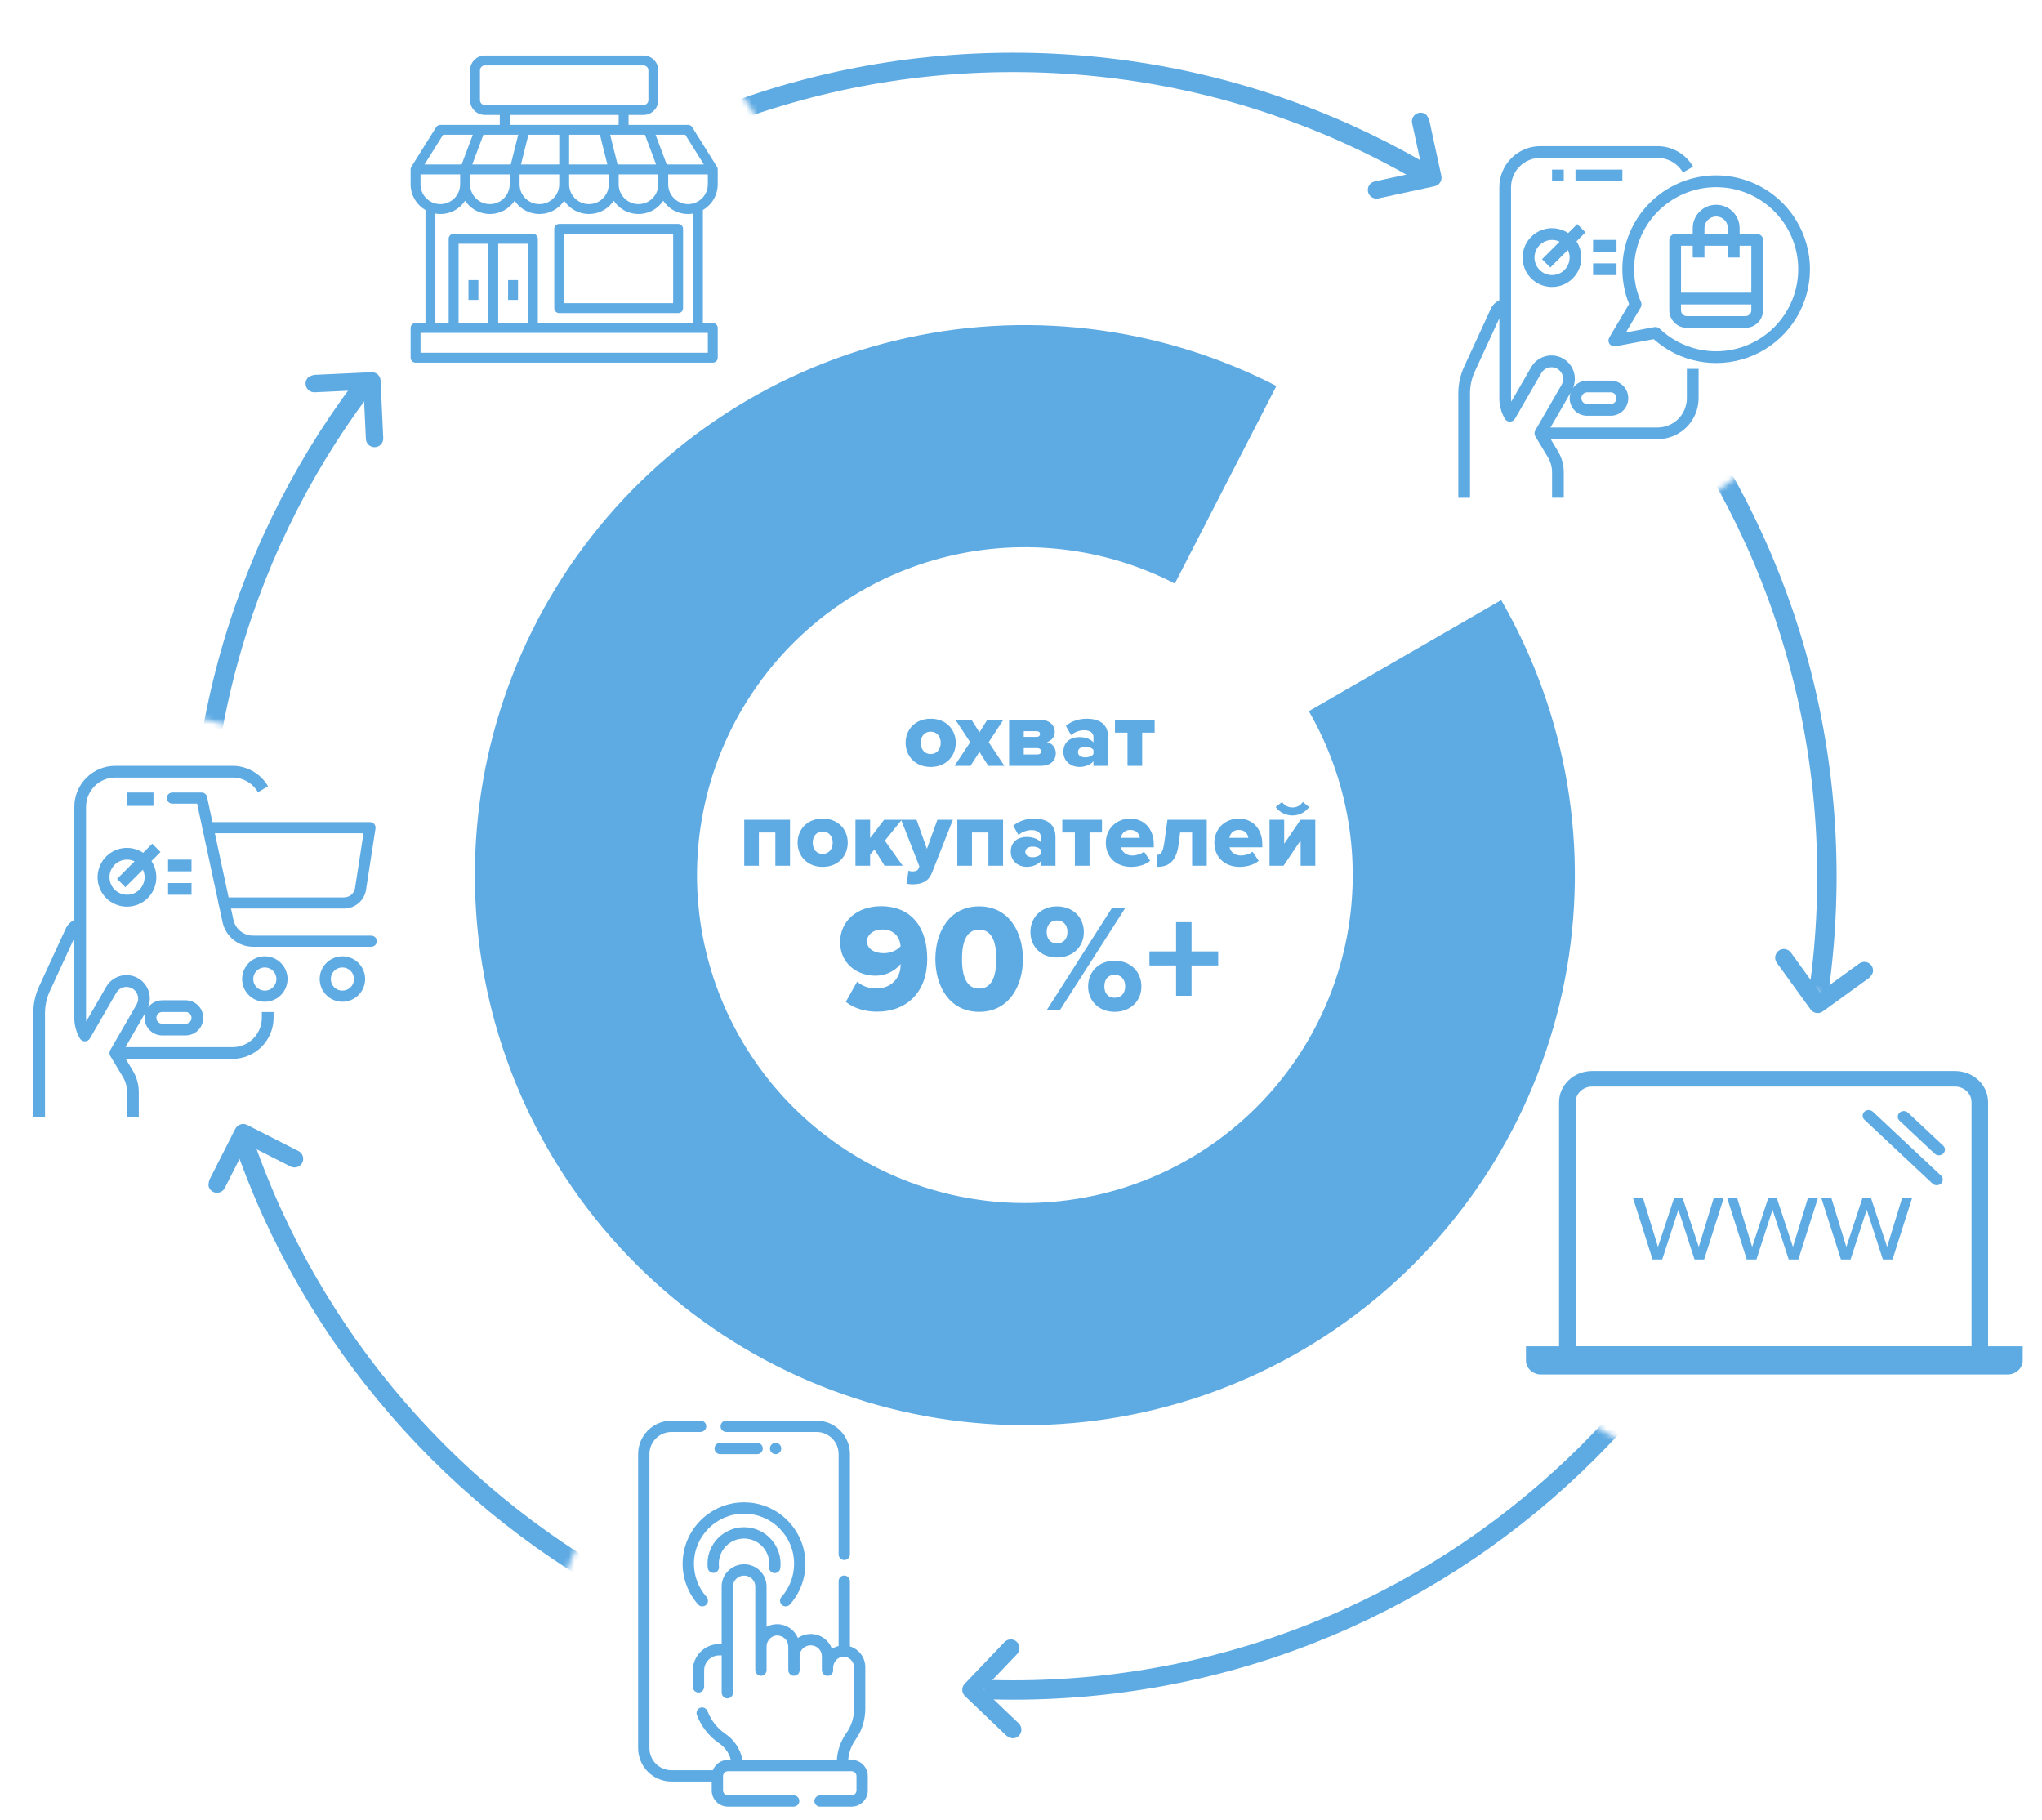 <?xml version="1.0" encoding="UTF-8"?> <svg xmlns="http://www.w3.org/2000/svg" width="368" height="328" viewBox="0 0 368 328" fill="none"><path d="M364.523 245.137C364.523 246.542 363.309 247.68 361.811 247.68H277.713C276.215 247.68 275.001 246.542 275.001 245.137V242.594H364.523V245.137Z" fill="#5EAAE3"></path><path fill-rule="evenodd" clip-rule="evenodd" d="M355.299 242.594V198.595C355.299 197.05 353.963 195.798 352.315 195.798H286.936C285.288 195.798 283.952 197.05 283.952 198.595V242.594H355.299ZM358.283 198.595C358.283 195.505 355.611 193 352.315 193H286.936C283.64 193 280.968 195.505 280.968 198.595V245.391H358.283V198.595Z" fill="#5EAAE3"></path><path d="M349.802 213.28C349.379 213.677 348.692 213.677 348.268 213.28L335.991 201.771C335.567 201.373 335.567 200.729 335.991 200.332C336.415 199.935 337.102 199.935 337.526 200.332L349.802 211.841C350.226 212.239 350.226 212.883 349.802 213.28Z" fill="#5EAAE3"></path><path d="M350.189 207.885C349.765 208.282 349.078 208.282 348.655 207.885L342.324 201.95C341.901 201.553 341.901 200.909 342.324 200.512C342.748 200.114 343.435 200.114 343.859 200.512L350.189 206.446C350.613 206.843 350.613 207.488 350.189 207.885Z" fill="#5EAAE3"></path><path d="M307.112 226.957L310.672 215.794H308.869L306.142 224.692L303.206 215.794H301.727L298.792 224.692L296.064 215.794H294.262L297.821 226.957H299.554L302.467 217.989L305.379 226.957H307.112Z" fill="#5EAAE3"></path><path d="M324.086 226.957L327.645 215.794H325.842L323.115 224.692L320.18 215.794H318.7L315.765 224.692L313.038 215.794H311.235L314.794 226.957H316.528L319.44 217.989L322.352 226.957H324.086Z" fill="#5EAAE3"></path><path d="M341.059 226.957L344.618 215.794H342.815L340.088 224.692L337.153 215.794H335.674L332.738 224.692L330.011 215.794H328.208L331.768 226.957H333.501L336.413 217.989L339.325 226.957H341.059Z" fill="#5EAAE3"></path><path d="M279.705 30.562H281.817V32.674H279.705V30.562Z" fill="#5EAAE3"></path><path d="M283.928 30.562H292.377V32.674H283.928V30.562Z" fill="#5EAAE3"></path><path d="M303.998 71.75C303.996 73.15 303.44 74.493 302.45 75.483C301.46 76.473 300.117 77.029 298.717 77.031H279.424L283.055 70.743C282.94 71.067 282.879 71.407 282.875 71.75C282.875 72.591 283.209 73.397 283.803 73.991C284.398 74.585 285.203 74.919 286.044 74.919H290.268C291.109 74.919 291.915 74.585 292.509 73.991C293.103 73.397 293.437 72.591 293.437 71.75C293.437 70.91 293.103 70.104 292.509 69.51C291.915 68.916 291.109 68.582 290.268 68.582H286.044C285.541 68.583 285.045 68.704 284.599 68.935C284.152 69.166 283.767 69.5 283.475 69.91C283.895 68.921 283.921 67.811 283.549 66.804C283.178 65.797 282.436 64.969 281.475 64.491C280.514 64.012 279.407 63.919 278.379 64.229C277.351 64.539 276.481 65.229 275.945 66.159L272.354 72.382C272.328 72.172 272.315 71.962 272.314 71.75V33.729C272.316 32.329 272.872 30.987 273.862 29.997C274.852 29.007 276.195 28.45 277.595 28.449H298.717C299.644 28.451 300.554 28.696 301.356 29.159C302.158 29.622 302.825 30.288 303.291 31.089L305.119 30.033C304.468 28.911 303.534 27.98 302.411 27.331C301.288 26.683 300.014 26.34 298.717 26.336H277.595C275.635 26.339 273.755 27.118 272.369 28.504C270.983 29.89 270.204 31.769 270.202 33.729V54.113C269.53 54.426 268.988 54.964 268.672 55.635L263.879 66.035C263.169 67.56 262.804 69.223 262.809 70.906V89.705H264.921V70.906C264.916 69.53 265.215 68.17 265.795 66.923L270.202 57.363V71.75C270.201 73.012 270.524 74.252 271.141 75.353C271.22 75.531 271.347 75.684 271.508 75.794C271.669 75.904 271.857 75.967 272.052 75.977C272.247 75.987 272.441 75.942 272.612 75.849C272.783 75.755 272.925 75.616 273.022 75.447L277.774 67.215C278.056 66.734 278.517 66.384 279.056 66.242C279.596 66.099 280.17 66.175 280.653 66.454C281.136 66.733 281.489 67.192 281.635 67.73C281.781 68.269 281.708 68.843 281.433 69.328L276.68 77.559C276.586 77.723 276.537 77.908 276.538 78.097C276.54 78.286 276.592 78.471 276.69 78.632L278.952 82.392C279.445 83.215 279.706 84.156 279.707 85.115V89.694H281.819V85.115C281.819 83.772 281.454 82.455 280.763 81.304L279.463 79.143H298.717C300.677 79.141 302.557 78.362 303.943 76.976C305.329 75.59 306.108 73.71 306.11 71.75V66.47H303.998V71.75ZM286.044 70.694H290.268C290.548 70.694 290.817 70.806 291.015 71.004C291.213 71.202 291.324 71.47 291.324 71.75C291.324 72.031 291.213 72.299 291.015 72.497C290.817 72.695 290.548 72.807 290.268 72.807H286.044C285.764 72.807 285.495 72.695 285.297 72.497C285.099 72.299 284.988 72.031 284.988 71.75C284.988 71.47 285.099 71.202 285.297 71.004C285.495 70.806 285.764 70.694 286.044 70.694Z" fill="#5EAAE3"></path><path d="M323.124 38.821C320.749 35.421 317.206 33.014 313.171 32.057C309.135 31.1 304.889 31.66 301.24 33.631C297.591 35.603 294.794 38.847 293.383 42.747C291.971 46.646 292.042 50.929 293.584 54.779L290.014 60.831C289.911 61.005 289.86 61.205 289.868 61.407C289.875 61.61 289.941 61.806 290.056 61.972C290.175 62.137 290.338 62.266 290.527 62.343C290.716 62.419 290.923 62.441 291.123 62.405L298.02 61.116C300.362 63.215 303.245 64.617 306.342 65.161C307.315 65.329 308.301 65.413 309.289 65.415C312.38 65.414 315.412 64.565 318.054 62.961C320.696 61.356 322.848 59.058 324.275 56.315C325.702 53.573 326.349 50.492 326.146 47.407C325.943 44.323 324.898 41.353 323.124 38.821ZM323.842 51.083C323.378 53.718 322.207 56.177 320.455 58.199C318.703 60.22 316.436 61.729 313.894 62.564C311.352 63.398 308.631 63.528 306.022 62.938C303.412 62.348 301.012 61.062 299.076 59.215C298.878 59.031 298.617 58.929 298.347 58.93C298.284 58.928 298.22 58.932 298.157 58.941L293.014 59.902L295.675 55.402C295.758 55.258 295.806 55.096 295.817 54.929C295.828 54.763 295.801 54.596 295.738 54.441C294.56 51.776 294.204 48.819 294.714 45.95C295.395 42.087 297.582 38.653 300.794 36.403C302.385 35.289 304.18 34.499 306.076 34.079C307.972 33.658 309.932 33.615 311.845 33.952C313.757 34.289 315.585 35 317.223 36.043C318.861 37.086 320.277 38.442 321.391 40.033C322.505 41.623 323.295 43.418 323.716 45.314C324.136 47.21 324.179 49.17 323.842 51.083Z" fill="#5EAAE3"></path><path d="M316.672 42.179H313.504V41.123C313.504 40.003 313.059 38.928 312.266 38.136C311.474 37.343 310.4 36.898 309.279 36.898C308.159 36.898 307.084 37.343 306.292 38.136C305.5 38.928 305.055 40.003 305.055 41.123V42.179H301.886C301.606 42.179 301.337 42.29 301.139 42.489C300.941 42.687 300.83 42.955 300.83 43.235V55.909C300.833 56.748 301.167 57.553 301.761 58.147C302.355 58.74 303.159 59.075 303.999 59.077H314.56C315.399 59.075 316.204 58.74 316.798 58.147C317.391 57.553 317.726 56.748 317.728 55.909V43.235C317.728 42.955 317.617 42.687 317.419 42.489C317.221 42.29 316.952 42.179 316.672 42.179ZM307.167 41.123C307.167 40.563 307.389 40.026 307.786 39.629C308.182 39.233 308.719 39.011 309.279 39.011C309.839 39.011 310.377 39.233 310.773 39.629C311.169 40.026 311.391 40.563 311.391 41.123V42.179H307.167V41.123ZM315.616 55.909C315.616 56.189 315.505 56.458 315.307 56.656C315.109 56.854 314.84 56.965 314.56 56.965H303.999C303.718 56.965 303.45 56.854 303.252 56.656C303.054 56.458 302.942 56.189 302.942 55.909V54.853H315.616V55.909ZM315.616 52.741H302.942V44.291H305.055V46.404H307.167V44.291H311.391V46.404H313.504V44.291H315.616V52.741Z" fill="#5EAAE3"></path><path d="M284.239 40.377L282.612 42.003C281.518 41.278 280.193 40.986 278.895 41.183C277.597 41.38 276.418 42.052 275.588 43.069C274.757 44.085 274.333 45.374 274.399 46.685C274.465 47.997 275.016 49.237 275.944 50.165C276.872 51.093 278.112 51.644 279.423 51.71C280.735 51.775 282.024 51.352 283.04 50.521C284.057 49.691 284.729 48.512 284.926 47.214C285.123 45.916 284.83 44.591 284.106 43.496L285.732 41.87L284.239 40.377ZM282.873 46.404C282.873 47.031 282.688 47.643 282.339 48.164C281.991 48.685 281.496 49.091 280.917 49.331C280.338 49.571 279.701 49.634 279.087 49.511C278.472 49.389 277.908 49.087 277.465 48.644C277.021 48.201 276.72 47.637 276.597 47.022C276.475 46.407 276.538 45.77 276.778 45.191C277.017 44.612 277.424 44.118 277.945 43.77C278.466 43.421 279.078 43.236 279.705 43.236C280.175 43.237 280.639 43.346 281.062 43.552L277.902 46.712L279.395 48.206L282.556 45.047C282.763 45.469 282.872 45.933 282.873 46.404Z" fill="#5EAAE3"></path><path d="M287.1 43.235H291.324V45.348H287.1V43.235Z" fill="#5EAAE3"></path><path d="M287.1 47.459H291.324V49.572H287.1V47.459Z" fill="#5EAAE3"></path><path d="M22.844 142.813H27.657V145.219H22.844V142.813Z" fill="#5EAAE3"></path><path d="M47.19 183.414C47.188 184.814 46.631 186.156 45.641 187.146C44.651 188.136 43.309 188.693 41.909 188.695H22.615L26.246 182.407C26.131 182.73 26.071 183.071 26.067 183.414C26.067 184.254 26.401 185.06 26.995 185.654C27.589 186.249 28.395 186.582 29.235 186.582H33.46C34.3 186.582 35.106 186.249 35.7 185.654C36.294 185.06 36.628 184.254 36.628 183.414C36.628 182.574 36.294 181.768 35.7 181.174C35.106 180.579 34.3 180.246 33.46 180.246H29.235C28.732 180.247 28.237 180.368 27.79 180.598C27.343 180.829 26.958 181.164 26.667 181.573C27.086 180.585 27.113 179.474 26.741 178.467C26.369 177.46 25.627 176.633 24.666 176.155C23.705 175.676 22.598 175.582 21.57 175.892C20.543 176.202 19.672 176.893 19.136 177.823L15.546 184.046C15.519 183.836 15.506 183.625 15.505 183.414V145.393C15.507 143.993 16.064 142.651 17.054 141.661C18.044 140.671 19.386 140.114 20.786 140.112H41.909C42.835 140.114 43.745 140.359 44.547 140.823C45.35 141.286 46.017 141.951 46.482 142.753L48.31 141.696C47.659 140.575 46.725 139.643 45.602 138.995C44.479 138.346 43.206 138.003 41.909 138H20.786C18.826 138.002 16.947 138.782 15.561 140.168C14.175 141.554 13.395 143.433 13.393 145.393V165.777C12.721 166.089 12.18 166.628 11.864 167.298L7.07 177.698C6.36 179.224 5.995 180.887 6 182.569V201.368H8.112V182.569C8.108 181.193 8.406 179.834 8.987 178.586L13.393 169.026V183.414C13.392 184.675 13.716 185.916 14.332 187.017C14.412 187.195 14.539 187.347 14.7 187.457C14.861 187.568 15.049 187.631 15.244 187.641C15.438 187.65 15.632 187.606 15.803 187.513C15.974 187.419 16.116 187.28 16.213 187.111L20.966 178.879C21.248 178.398 21.709 178.048 22.248 177.905C22.787 177.763 23.361 177.839 23.844 178.118C24.327 178.397 24.68 178.856 24.826 179.394C24.972 179.932 24.9 180.506 24.624 180.991L19.871 189.223C19.777 189.386 19.728 189.572 19.73 189.761C19.731 189.949 19.784 190.134 19.881 190.296L22.143 194.056C22.637 194.878 22.898 195.819 22.898 196.778V201.358H25.011V196.778C25.01 195.436 24.645 194.119 23.954 192.968L22.654 190.807H41.909C43.869 190.805 45.748 190.025 47.134 188.639C48.52 187.253 49.3 185.374 49.302 183.414V182.358H47.19V183.414ZM29.235 182.358H33.46C33.74 182.358 34.008 182.469 34.206 182.667C34.405 182.865 34.516 183.134 34.516 183.414C34.516 183.694 34.405 183.963 34.206 184.161C34.008 184.359 33.74 184.47 33.46 184.47H29.235C28.955 184.47 28.686 184.359 28.488 184.161C28.29 183.963 28.179 183.694 28.179 183.414C28.179 183.134 28.29 182.865 28.488 182.667C28.686 182.469 28.955 182.358 29.235 182.358Z" fill="#5EAAE3"></path><path d="M27.43 152.04L25.804 153.667C24.709 152.942 23.384 152.65 22.086 152.847C20.788 153.044 19.61 153.716 18.779 154.732C17.948 155.749 17.525 157.038 17.591 158.349C17.657 159.66 18.207 160.9 19.135 161.829C20.064 162.757 21.304 163.307 22.615 163.373C23.926 163.439 25.215 163.016 26.232 162.185C27.248 161.354 27.92 160.176 28.117 158.878C28.314 157.58 28.022 156.255 27.297 155.16L28.924 153.534L27.43 152.04ZM26.065 158.068C26.065 158.694 25.879 159.307 25.531 159.828C25.183 160.349 24.688 160.755 24.109 160.995C23.53 161.235 22.893 161.297 22.278 161.175C21.664 161.053 21.099 160.751 20.656 160.308C20.213 159.865 19.911 159.3 19.789 158.686C19.666 158.071 19.729 157.434 19.969 156.855C20.209 156.276 20.615 155.781 21.136 155.433C21.657 155.085 22.27 154.899 22.896 154.899C23.367 154.901 23.831 155.009 24.253 155.216L21.093 158.376L22.587 159.869L25.748 156.71C25.955 157.133 26.063 157.597 26.065 158.068Z" fill="#5EAAE3"></path><path d="M30.289 154.899H34.514V157.011H30.289V154.899Z" fill="#5EAAE3"></path><path d="M30.289 159.123H34.514V161.236H30.289V159.123Z" fill="#5EAAE3"></path><path d="M66.905 170.605H45.593C44.311 170.6 43.069 170.158 42.072 169.352C41.074 168.546 40.382 167.425 40.107 166.172L35.522 144.817H31.067C30.801 144.817 30.546 144.711 30.358 144.523C30.17 144.336 30.064 144.081 30.064 143.815C30.064 143.549 30.17 143.294 30.358 143.106C30.546 142.918 30.801 142.813 31.067 142.813H36.333C36.562 142.813 36.784 142.891 36.962 143.035C37.141 143.179 37.264 143.38 37.312 143.604L42.067 165.75C42.244 166.555 42.689 167.276 43.33 167.794C43.971 168.312 44.77 168.596 45.594 168.599H66.905C67.171 168.599 67.425 168.705 67.613 168.893C67.801 169.081 67.907 169.336 67.907 169.601C67.907 169.867 67.801 170.122 67.613 170.31C67.425 170.498 67.171 170.603 66.905 170.603V170.605Z" fill="#5EAAE3"></path><path d="M61.996 163.715H40.384C40.118 163.715 39.863 163.61 39.675 163.422C39.487 163.234 39.382 162.979 39.382 162.713C39.382 162.447 39.487 162.192 39.675 162.005C39.863 161.817 40.118 161.711 40.384 161.711H61.996C62.477 161.714 62.943 161.543 63.309 161.23C63.675 160.917 63.916 160.483 63.988 160.007L65.514 150.149H37.473C37.207 150.149 36.952 150.043 36.764 149.856C36.576 149.668 36.471 149.413 36.471 149.147C36.471 148.881 36.576 148.626 36.764 148.438C36.952 148.25 37.207 148.145 37.473 148.145H66.683C66.828 148.145 66.971 148.176 67.102 148.237C67.233 148.297 67.35 148.385 67.444 148.495C67.538 148.605 67.607 148.733 67.647 148.872C67.686 149.011 67.695 149.157 67.673 149.3L65.97 160.314C65.826 161.264 65.346 162.13 64.616 162.754C63.886 163.379 62.956 163.72 61.996 163.715Z" fill="#5EAAE3"></path><path d="M61.708 180.513C60.898 180.513 60.107 180.273 59.434 179.823C58.761 179.373 58.236 178.733 57.926 177.985C57.617 177.237 57.536 176.414 57.694 175.62C57.852 174.826 58.242 174.097 58.815 173.525C59.387 172.952 60.117 172.562 60.91 172.405C61.705 172.247 62.528 172.328 63.276 172.638C64.023 172.948 64.663 173.472 65.112 174.145C65.562 174.819 65.802 175.61 65.802 176.419C65.801 177.505 65.369 178.545 64.601 179.313C63.834 180.08 62.793 180.512 61.708 180.513ZM61.708 174.329C61.294 174.329 60.891 174.452 60.547 174.682C60.204 174.911 59.936 175.238 59.778 175.62C59.62 176.001 59.579 176.421 59.66 176.827C59.74 177.232 59.94 177.604 60.232 177.896C60.524 178.188 60.896 178.387 61.301 178.468C61.707 178.548 62.127 178.507 62.508 178.349C62.89 178.191 63.217 177.923 63.446 177.579C63.675 177.236 63.798 176.832 63.798 176.418C63.797 175.864 63.577 175.333 63.185 174.942C62.793 174.55 62.262 174.33 61.708 174.329Z" fill="#5EAAE3"></path><path d="M47.726 180.513C46.917 180.513 46.125 180.273 45.452 179.823C44.779 179.373 44.254 178.734 43.944 177.986C43.635 177.238 43.553 176.415 43.712 175.621C43.869 174.827 44.259 174.097 44.832 173.525C45.404 172.952 46.134 172.563 46.928 172.405C47.722 172.247 48.545 172.328 49.293 172.638C50.041 172.947 50.68 173.472 51.13 174.145C51.58 174.818 51.82 175.61 51.82 176.419C51.819 177.505 51.387 178.545 50.619 179.313C49.852 180.08 48.812 180.512 47.726 180.513ZM47.726 174.329C47.313 174.329 46.909 174.452 46.566 174.681C46.222 174.911 45.954 175.237 45.796 175.619C45.638 176.001 45.596 176.421 45.677 176.826C45.758 177.231 45.957 177.604 46.249 177.896C46.541 178.188 46.913 178.387 47.319 178.468C47.724 178.548 48.144 178.507 48.526 178.349C48.908 178.191 49.234 177.923 49.464 177.579C49.693 177.236 49.816 176.832 49.816 176.418C49.815 175.865 49.594 175.334 49.203 174.942C48.811 174.55 48.28 174.33 47.726 174.329Z" fill="#5EAAE3"></path><path d="M122.206 40.352H100.781C100.288 40.352 99.889 40.751 99.889 41.244V55.527C99.889 56.02 100.288 56.42 100.781 56.42H122.206C122.699 56.42 123.099 56.02 123.099 55.527V41.244C123.099 40.751 122.699 40.352 122.206 40.352ZM121.313 54.635H101.674V42.137H121.313V54.635Z" fill="#5EAAE3"></path><path d="M84.426 50.475H86.211V54.045H84.426V50.475Z" fill="#5EAAE3"></path><path d="M91.568 50.475H93.354V54.045H91.568V50.475Z" fill="#5EAAE3"></path><path d="M87.998 42.434H89.783V58.515H87.998V42.434Z" fill="#5EAAE3"></path><path d="M129.347 33.21V30.532C129.347 30.365 129.3 30.201 129.211 30.059L124.748 22.917C124.585 22.656 124.299 22.498 123.991 22.498H113.279V20.712H115.957C117.436 20.712 118.635 19.513 118.635 18.034V12.678C118.635 11.199 117.436 10 115.957 10H87.39C85.911 10 84.712 11.199 84.712 12.678V18.034C84.712 19.513 85.911 20.712 87.39 20.712H90.069V22.498H79.356C79.048 22.498 78.762 22.656 78.599 22.917L74.136 30.059C74.047 30.201 74 30.365 74 30.532V33.21C74.003 35.121 75.023 36.886 76.678 37.841V58.206H74.893C74.4 58.206 74 58.605 74 59.098V64.454C74 64.948 74.4 65.347 74.893 65.347H128.454C128.947 65.347 129.347 64.948 129.347 64.454V59.098C129.347 58.605 128.947 58.206 128.454 58.206H126.669V37.841C128.324 36.886 129.345 35.121 129.347 33.21ZM123.5 24.283L126.848 29.639H120.152L118.144 24.283H123.5ZM91.231 37.681C91.833 37.283 92.349 36.767 92.747 36.165C94.375 38.63 97.693 39.309 100.158 37.681C100.76 37.283 101.276 36.767 101.674 36.165C103.302 38.63 106.62 39.309 109.085 37.681C109.687 37.283 110.203 36.767 110.601 36.165C112.229 38.63 115.547 39.309 118.012 37.681C118.614 37.283 119.13 36.767 119.527 36.165C120.687 37.941 122.795 38.854 124.884 38.486V58.206H98.859H98.103H96.317H90.961H89.176H83.82H82.034H79.356H78.463V38.486C80.552 38.854 82.66 37.941 83.82 36.165C85.448 38.63 88.766 39.309 91.231 37.681ZM84.712 33.21V31.425H91.854V33.21C91.854 35.182 90.255 36.781 88.283 36.781C86.311 36.781 84.712 35.182 84.712 33.21ZM109.708 31.425V33.21C109.708 35.182 108.109 36.781 106.137 36.781C104.165 36.781 102.566 35.182 102.566 33.21V31.425H109.708ZM102.566 29.639V24.283H108.119L109.458 29.639H102.566ZM91.854 22.498V20.712H111.493V22.498H91.854ZM93.889 29.639L95.228 24.283H100.781V29.639H93.889ZM100.781 31.425V33.21C100.781 35.182 99.182 36.781 97.21 36.781C95.238 36.781 93.639 35.182 93.639 33.21V31.425H100.781ZM111.493 33.21V31.425H118.635V33.21C118.635 35.182 117.036 36.781 115.064 36.781C113.092 36.781 111.493 35.182 111.493 33.21ZM116.231 24.283L118.239 29.639H111.297L109.958 24.283H116.231ZM87.39 18.927C86.897 18.927 86.498 18.527 86.498 18.034V12.678C86.498 12.185 86.897 11.785 87.39 11.785H115.957C116.45 11.785 116.849 12.185 116.849 12.678V18.034C116.849 18.527 116.45 18.927 115.957 18.927H87.39ZM93.389 24.283L92.05 29.639H85.108L87.116 24.283H93.389ZM79.852 24.283H85.208L83.199 29.639H76.504L79.852 24.283ZM75.785 33.21V31.425H82.927V33.21C82.927 35.182 81.328 36.781 79.356 36.781C77.384 36.781 75.785 35.182 75.785 33.21ZM127.562 59.991V63.562H75.785V59.991H127.562ZM123.991 36.781C122.019 36.781 120.42 35.182 120.42 33.21V31.425H127.562V33.21C127.562 35.182 125.963 36.781 123.991 36.781Z" fill="#5EAAE3"></path><path d="M82.643 59.854V43.922H95.141V59.854H96.926V43.03C96.926 42.537 96.526 42.137 96.033 42.137H81.75C81.257 42.137 80.857 42.537 80.857 43.03V59.854H82.643Z" fill="#5EAAE3"></path><path d="M140.919 289.209C141.113 289.382 141.355 289.466 141.595 289.466C141.877 289.466 142.156 289.35 142.358 289.124C144.157 287.097 145.149 284.49 145.149 281.784C145.149 275.683 140.185 270.72 134.084 270.72C127.983 270.72 123.02 275.683 123.02 281.784C123.02 284.49 124.011 287.097 125.81 289.124C126.184 289.545 126.828 289.583 127.249 289.209C127.67 288.835 127.708 288.191 127.334 287.77C125.866 286.117 125.058 283.991 125.058 281.784C125.058 276.807 129.107 272.758 134.084 272.758C139.061 272.758 143.111 276.807 143.111 281.784C143.111 283.991 142.302 286.117 140.834 287.77C140.46 288.191 140.498 288.835 140.919 289.209Z" fill="#5EAAE3"></path><path d="M139.49 283.464C139.531 283.469 139.572 283.471 139.612 283.471C140.121 283.471 140.561 283.09 140.623 282.573C140.654 282.312 140.67 282.047 140.67 281.785C140.67 278.154 137.716 275.201 134.086 275.201C130.455 275.201 127.502 278.154 127.502 281.785C127.502 282.032 127.516 282.282 127.543 282.526C127.606 283.086 128.111 283.487 128.67 283.425C129.229 283.362 129.632 282.858 129.569 282.299C129.55 282.129 129.54 281.956 129.54 281.785C129.54 279.278 131.579 277.239 134.086 277.239C136.592 277.239 138.632 279.278 138.632 281.785C138.632 281.967 138.621 282.15 138.599 282.331C138.532 282.89 138.931 283.397 139.49 283.464Z" fill="#5EAAE3"></path><path d="M130.878 258.038H147.157C149.35 258.038 151.133 259.822 151.133 262.015V280.093C151.133 280.656 151.59 281.112 152.152 281.112C152.715 281.112 153.171 280.656 153.171 280.093V262.015C153.171 258.698 150.473 256 147.157 256H130.878C130.316 256 129.859 256.456 129.859 257.019C129.859 257.582 130.316 258.038 130.878 258.038Z" fill="#5EAAE3"></path><path d="M129.787 262.035H136.447C137.01 262.035 137.466 261.579 137.466 261.016C137.466 260.453 137.01 259.997 136.447 259.997H129.787C129.224 259.997 128.768 260.453 128.768 261.016C128.768 261.579 129.224 262.035 129.787 262.035Z" fill="#5EAAE3"></path><path d="M140.794 261.015C140.794 260.452 140.338 259.996 139.775 259.996C139.212 259.996 138.756 260.452 138.756 261.015C138.756 261.578 139.212 262.034 139.775 262.034C140.338 262.034 140.794 261.578 140.794 261.015Z" fill="#5EAAE3"></path><path d="M153.468 317.131H152.858C152.963 315.808 153.421 314.549 154.2 313.46C155.363 311.834 155.94 309.861 155.94 307.861V300.414C155.94 298.655 154.771 297.164 153.169 296.675V284.966C153.169 284.408 152.739 283.921 152.181 283.905C151.604 283.887 151.131 284.35 151.131 284.923V296.609C150.696 296.711 150.289 296.886 149.924 297.12C149.37 295.564 147.868 294.445 146.106 294.445C145.247 294.445 144.45 294.711 143.795 295.163C143.19 293.706 141.739 292.677 140.049 292.677C139.369 292.677 138.719 292.846 138.147 293.148V285.877C138.147 283.674 136.332 281.881 134.101 281.881C131.869 281.881 130.054 283.674 130.054 285.877V296.261H129.605C126.984 296.261 124.859 298.386 124.859 301.007V303.932C124.859 304.49 125.289 304.976 125.846 304.993C126.424 305.01 126.897 304.548 126.897 303.974V301.007C126.897 299.511 128.109 298.299 129.605 298.299H130.055V304.989C130.055 305.547 130.484 306.034 131.042 306.051C131.619 306.068 132.093 305.605 132.093 305.032V285.878C132.093 284.798 132.993 283.92 134.101 283.92C135.208 283.92 136.109 284.798 136.109 285.878V300.912C136.109 301.47 136.539 301.957 137.096 301.973C137.674 301.991 138.147 301.528 138.147 300.955V296.667C138.137 295.72 138.98 294.707 140.049 294.715C141.156 294.715 142.057 295.594 142.057 296.674C142.057 297.703 142.068 299.901 142.071 300.958C142.072 301.52 142.528 301.974 143.089 301.974H143.093C143.655 301.974 144.111 301.517 144.109 300.955L144.1 298.403C144.121 297.341 145.012 296.483 146.106 296.483C147.213 296.483 148.114 297.362 148.114 298.441V300.93C148.114 301.488 148.544 301.975 149.102 301.992C149.679 302.009 150.152 301.546 150.152 300.973C149.972 299.857 150.719 298.558 152.027 298.543C153.061 298.543 153.902 299.382 153.902 300.414V308.024C153.902 309.562 153.408 311.053 152.519 312.307C151.506 313.737 150.924 315.394 150.817 317.131H133.772C133.519 315.247 132.231 313.386 130.557 312.322C129.183 311.319 128.13 309.953 127.51 308.37C127.307 307.851 126.74 307.545 126.213 307.726C125.663 307.914 125.384 308.519 125.591 309.057C126.349 311.026 127.651 312.724 129.355 313.968C130.425 314.627 131.414 315.795 131.701 317.131H131.186C129.948 317.131 128.891 317.905 128.466 318.994H121.014C118.818 318.994 117.038 317.214 117.038 315.018V262.014C117.038 259.818 118.818 258.038 121.014 258.038H126.219C126.777 258.038 127.264 257.608 127.28 257.05C127.298 256.473 126.835 256 126.262 256H121.014C117.693 256 115 258.693 115 262.014V315.018C115 318.339 117.693 321.032 121.014 321.032H128.264V322.645C128.264 324.258 129.572 325.566 131.185 325.566H142.989C143.547 325.566 144.034 325.136 144.05 324.579C144.068 324.002 143.605 323.528 143.032 323.528H131.185C130.698 323.528 130.302 323.133 130.302 322.645V320.052C130.302 319.564 130.698 319.169 131.185 319.169H153.468C153.956 319.169 154.351 319.564 154.351 320.052V322.645C154.351 323.133 153.956 323.528 153.468 323.528H147.83C147.272 323.528 146.785 323.958 146.769 324.516C146.751 325.093 147.214 325.566 147.787 325.566H153.468C155.081 325.566 156.389 324.258 156.389 322.645V320.052C156.389 318.439 155.082 317.131 153.468 317.131Z" fill="#5EAAE3"></path><mask id="mask0_59_98" style="mask-type:alpha" maskUnits="userSpaceOnUse" x="0" y="0" width="368" height="328"><path fill-rule="evenodd" clip-rule="evenodd" d="M98.762 84.892C122.463 84.892 141.676 65.679 141.676 41.978C141.676 24.035 130.664 8.663 115.029 2.254C134.985 -0.051 157.751 1.152 183.499 6.5C315.499 -24 367.879 58.138 367.879 160.694C367.879 183.973 363.119 205.819 354.655 225.538C354.912 223.612 355.045 221.647 355.045 219.65C355.045 195.285 335.293 175.533 310.927 175.533C286.562 175.533 266.81 195.285 266.81 219.65C266.81 244.016 286.562 263.768 310.927 263.768C321.745 263.768 331.653 259.874 339.327 253.412C304.743 304.029 243.334 333.745 181.001 325.5C174.331 326.533 167.815 327.227 161.46 327.598C171.35 320.544 177.798 308.977 177.798 295.903C177.798 274.418 160.38 257 138.895 257C117.409 257 99.991 274.418 99.991 295.903C99.991 306.57 104.284 316.234 111.236 323.262C51.077 308.283 12.475 258.622 2.235 195.386C9.278 202.447 19.019 206.816 29.78 206.816C51.266 206.816 68.683 189.399 68.683 167.913C68.683 146.427 51.266 129.009 29.78 129.009C17.868 129.009 7.207 134.363 0.07 142.795C3.541 89.306 23.011 44.131 61.902 19.989C58.058 26.42 55.848 33.941 55.848 41.978C55.848 65.679 75.061 84.892 98.762 84.892ZM327.773 55.213C327.773 76.921 310.176 94.518 288.468 94.518C266.761 94.518 249.164 76.921 249.164 55.213C249.164 33.506 266.761 15.909 288.468 15.909C310.176 15.909 327.773 33.506 327.773 55.213Z" fill="#C4C4C4"></path></mask><g mask="url(#mask0_59_98)"><path d="M182.586 304.535C263.578 304.535 329.235 238.878 329.235 157.886C329.235 76.894 263.578 11.237 182.586 11.237C101.594 11.237 35.937 76.894 35.937 157.886C35.937 238.878 101.594 304.535 182.586 304.535Z" stroke="#5EAAE3" stroke-width="3.49"></path></g><path d="M270.536 108.138C282.456 128.784 286.535 153.034 282.026 176.443C277.517 199.853 264.723 220.853 245.987 235.594C227.252 250.335 203.831 257.83 180.018 256.705C156.205 255.579 133.595 245.909 116.333 229.466C99.072 213.024 88.314 190.911 86.033 167.181C83.752 143.45 90.101 119.693 103.914 100.263C117.728 80.834 138.082 67.034 161.245 61.393C184.407 55.753 208.827 58.649 230.027 69.552L211.72 105.15C199.082 98.65 184.524 96.923 170.716 100.286C156.907 103.649 144.774 111.875 136.539 123.458C128.304 135.041 124.519 149.204 125.879 163.351C127.239 177.497 133.652 190.68 143.942 200.482C154.233 210.284 167.711 216.049 181.907 216.72C196.103 217.391 210.066 212.923 221.235 204.135C232.404 195.347 240.032 182.828 242.719 168.873C245.407 154.917 242.975 140.46 235.869 128.153L270.536 108.138Z" fill="#5EAAE3"></path><path d="M167.715 138.206C170.562 138.206 172.242 136.182 172.242 133.85C172.242 131.518 170.562 129.512 167.715 129.512C164.903 129.512 163.205 131.518 163.205 133.85C163.205 136.182 164.903 138.206 167.715 138.206ZM167.715 135.874C166.566 135.874 165.932 134.965 165.932 133.85C165.932 132.753 166.566 131.844 167.715 131.844C168.881 131.844 169.533 132.753 169.533 133.85C169.533 134.965 168.881 135.874 167.715 135.874ZM181.004 138L178.175 133.747L180.816 129.718H177.918L176.511 131.964L175.088 129.718H172.19L174.848 133.747L172.019 138H174.899L176.511 135.496L178.106 138H181.004ZM187.636 138C189.402 138 190.276 136.954 190.276 135.736C190.276 134.725 189.608 133.919 188.664 133.73C189.47 133.49 190.088 132.821 190.088 131.844C190.088 130.798 189.248 129.718 187.481 129.718H181.857V138H187.636ZM186.967 135.959H184.498V134.81H186.967C187.361 134.81 187.618 135.068 187.618 135.394C187.618 135.736 187.344 135.959 186.967 135.959ZM186.864 132.787H184.498V131.758H186.864C187.207 131.758 187.43 131.964 187.43 132.273C187.43 132.564 187.207 132.787 186.864 132.787ZM199.7 138V132.821C199.7 130.249 197.831 129.512 195.842 129.512C194.573 129.512 193.15 129.889 192.087 130.798L193.03 132.461C193.699 131.895 194.556 131.587 195.379 131.587C196.442 131.587 197.06 132.067 197.06 132.787V133.782C196.562 133.164 195.585 132.821 194.487 132.821C193.218 132.821 191.641 133.473 191.641 135.479C191.641 137.348 193.218 138.206 194.487 138.206C195.551 138.206 196.545 137.794 197.06 137.177V138H199.7ZM195.585 136.474C194.882 136.474 194.264 136.165 194.264 135.514C194.264 134.862 194.882 134.553 195.585 134.553C196.168 134.553 196.785 134.759 197.06 135.136V135.874C196.785 136.268 196.168 136.474 195.585 136.474ZM205.836 138V132.015H208.082V129.718H200.931V132.015H203.195V138H205.836ZM142.37 156V147.718H134.122V156H136.763V150.015H139.729V156H142.37ZM148.248 156.206C151.095 156.206 152.775 154.182 152.775 151.85C152.775 149.518 151.095 147.512 148.248 147.512C145.436 147.512 143.738 149.518 143.738 151.85C143.738 154.182 145.436 156.206 148.248 156.206ZM148.248 153.874C147.099 153.874 146.465 152.965 146.465 151.85C146.465 150.753 147.099 149.844 148.248 149.844C149.414 149.844 150.066 150.753 150.066 151.85C150.066 152.965 149.414 153.874 148.248 153.874ZM162.672 156L159.466 151.49L162.518 147.718H159.329L156.808 151.027V147.718H154.167V156H156.808V154.011L157.597 153.068L159.414 156H162.672ZM163.357 159.224C163.631 159.31 164.248 159.361 164.488 159.361C166.066 159.327 167.318 158.932 167.987 157.183L171.725 147.718H168.93L167.043 152.965L165.174 147.718H162.396L165.689 156.12L165.5 156.566C165.363 156.909 164.986 157.029 164.386 157.029C164.18 157.029 163.923 156.977 163.734 156.875L163.357 159.224ZM180.769 156V147.718H172.521V156H175.162V150.015H178.128V156H180.769ZM190.214 156V150.821C190.214 148.249 188.345 147.512 186.355 147.512C185.086 147.512 183.663 147.889 182.6 148.798L183.543 150.461C184.212 149.895 185.069 149.587 185.892 149.587C186.956 149.587 187.573 150.067 187.573 150.787V151.782C187.076 151.164 186.098 150.821 185.001 150.821C183.732 150.821 182.154 151.473 182.154 153.479C182.154 155.348 183.732 156.206 185.001 156.206C186.064 156.206 187.058 155.794 187.573 155.177V156H190.214ZM186.098 154.474C185.395 154.474 184.778 154.165 184.778 153.514C184.778 152.862 185.395 152.553 186.098 152.553C186.681 152.553 187.298 152.759 187.573 153.136V153.874C187.298 154.268 186.681 154.474 186.098 154.474ZM196.349 156V150.015H198.595V147.718H191.445V150.015H193.708V156H196.349ZM203.812 156.206C205.081 156.206 206.453 155.846 207.276 155.108L206.161 153.462C205.698 153.908 204.687 154.165 204.104 154.165C202.903 154.165 202.183 153.462 202.029 152.69H207.928V152.125C207.928 149.312 206.144 147.512 203.692 147.512C201.103 147.512 199.285 149.449 199.285 151.85C199.285 154.542 201.257 156.206 203.812 156.206ZM205.407 150.976H201.994C202.097 150.375 202.543 149.552 203.692 149.552C204.91 149.552 205.338 150.393 205.407 150.976ZM208.577 156.206C211.012 156.206 212.075 154.748 212.418 152.039L212.675 150.015H214.836V156H217.476V147.718H210.394L209.846 151.696C209.606 153.496 209.194 154.045 208.577 154.045V156.206ZM223.371 156.206C224.64 156.206 226.012 155.846 226.835 155.108L225.721 153.462C225.258 153.908 224.246 154.165 223.663 154.165C222.463 154.165 221.742 153.462 221.588 152.69H227.487V152.125C227.487 149.312 225.704 147.512 223.251 147.512C220.662 147.512 218.844 149.449 218.844 151.85C218.844 154.542 220.816 156.206 223.371 156.206ZM224.966 150.976H221.554C221.657 150.375 222.103 149.552 223.251 149.552C224.469 149.552 224.898 150.393 224.966 150.976ZM231.308 156L234.395 151.439V156H237.036V147.718H234.378L231.429 152.056V147.718H228.788V156H231.308ZM235.921 145.437L234.79 144.511C234.361 145.145 233.709 145.505 232.92 145.505C232.097 145.505 231.463 145.094 231.034 144.511L229.902 145.437C230.605 146.363 231.703 146.946 232.92 146.946C234.155 146.946 235.235 146.363 235.921 145.437ZM157.998 182.303C163.57 182.303 167.101 178.635 167.101 172.786C167.101 167.49 164.563 163.297 158.742 163.297C154.466 163.297 151.404 165.973 151.404 169.752C151.404 173.669 154.494 175.821 157.804 175.821C159.653 175.821 161.391 174.91 162.301 173.697C162.301 173.779 162.301 173.835 162.301 173.917C162.301 176.152 160.673 178.11 157.998 178.11C156.508 178.11 155.487 177.724 154.466 176.897L152.425 180.538C153.804 181.641 155.846 182.303 157.998 182.303ZM159.211 171.766C157.804 171.766 156.232 171.131 156.232 169.586C156.232 168.566 157.28 167.49 159.018 167.49C161.28 167.49 162.191 169.035 162.301 170.524C161.501 171.379 160.37 171.766 159.211 171.766ZM176.458 182.331C181.837 182.331 184.347 177.669 184.347 172.814C184.347 167.959 181.837 163.324 176.458 163.324C171.078 163.324 168.568 167.959 168.568 172.814C168.568 177.669 171.078 182.331 176.458 182.331ZM176.458 178.138C174.251 178.138 173.368 176.069 173.368 172.814C173.368 169.559 174.251 167.517 176.458 167.517C178.665 167.517 179.547 169.559 179.547 172.814C179.547 176.069 178.665 178.138 176.458 178.138ZM190.472 172.538C193.424 172.538 195.327 170.524 195.327 167.959C195.327 165.366 193.424 163.324 190.472 163.324C187.575 163.324 185.7 165.366 185.7 167.959C185.7 170.524 187.575 172.538 190.472 172.538ZM191.024 182L202.803 163.6H200.403L188.651 182H191.024ZM200.872 182.331C203.796 182.331 205.699 180.317 205.699 177.752C205.699 175.159 203.796 173.117 200.872 173.117C197.975 173.117 196.1 175.159 196.1 177.752C196.1 180.317 197.975 182.331 200.872 182.331ZM190.472 170C189.424 170 188.624 169.283 188.624 167.959C188.624 166.579 189.424 165.862 190.472 165.862C191.548 165.862 192.375 166.579 192.375 167.959C192.375 169.283 191.548 170 190.472 170ZM200.872 179.793C199.796 179.793 199.024 179.103 199.024 177.752C199.024 176.372 199.796 175.655 200.872 175.655C201.948 175.655 202.775 176.372 202.775 177.752C202.775 179.103 201.948 179.793 200.872 179.793ZM219.533 173.972V171.435H214.733V166.166H211.947V171.435H207.147V173.972H211.947V179.435H214.733V173.972H219.533Z" fill="#5EAAE3"></path><path d="M326.301 181.909L320.207 173.49C319.963 173.153 319.863 172.733 319.929 172.323C319.995 171.913 320.221 171.545 320.558 171.302C320.894 171.058 321.314 170.958 321.724 171.024C322.135 171.089 322.502 171.315 322.746 171.652L327.921 178.802L335.071 173.627C335.407 173.383 335.827 173.283 336.237 173.349C336.648 173.414 337.015 173.64 337.259 173.977C337.503 174.314 337.603 174.733 337.537 175.144C337.471 175.554 336.908 176.165 336.908 176.165L328.489 182.259C328.153 182.503 327.733 182.603 327.323 182.537C326.912 182.472 326.545 182.245 326.301 181.909Z" fill="#5EAAE3"></path><path d="M258.556 33.552L248.399 35.755C247.993 35.843 247.568 35.766 247.219 35.541C246.869 35.316 246.623 34.962 246.535 34.556C246.447 34.149 246.524 33.725 246.749 33.375C246.974 33.026 247.328 32.78 247.734 32.692L256.36 30.821L254.489 22.196C254.401 21.79 254.478 21.365 254.703 21.015C254.928 20.666 255.282 20.42 255.688 20.332C256.095 20.244 256.519 20.321 256.869 20.546C257.218 20.771 257.552 21.531 257.552 21.531L259.755 31.688C259.843 32.094 259.766 32.519 259.541 32.868C259.316 33.218 258.962 33.464 258.556 33.552Z" fill="#5EAAE3"></path><path d="M68.585 68.565L69.069 78.947C69.088 79.362 68.942 79.768 68.662 80.076C68.382 80.383 67.991 80.566 67.576 80.585C67.161 80.605 66.755 80.459 66.448 80.179C66.141 79.899 65.957 79.508 65.938 79.093L65.527 70.277L56.711 70.688C56.295 70.707 55.89 70.561 55.582 70.281C55.275 70.001 55.092 69.61 55.072 69.195C55.053 68.78 55.199 68.374 55.479 68.067C55.759 67.76 56.565 67.557 56.565 67.557L66.947 67.073C67.362 67.054 67.767 67.2 68.075 67.48C68.382 67.76 68.566 68.15 68.585 68.565Z" fill="#5EAAE3"></path><path d="M44.522 202.71L53.789 207.416C54.159 207.604 54.44 207.932 54.569 208.327C54.698 208.722 54.664 209.152 54.476 209.523C54.288 209.893 53.96 210.174 53.565 210.303C53.17 210.432 52.74 210.398 52.369 210.21L44.5 206.214L40.504 214.083C40.316 214.454 39.988 214.734 39.593 214.863C39.197 214.992 38.767 214.959 38.397 214.771C38.026 214.582 37.746 214.255 37.617 213.86C37.488 213.464 37.709 212.664 37.709 212.664L42.415 203.397C42.603 203.027 42.931 202.746 43.326 202.617C43.721 202.488 44.152 202.521 44.522 202.71Z" fill="#5EAAE3"></path><path d="M173.851 303.421L181.026 295.902C181.313 295.601 181.707 295.427 182.123 295.417C182.538 295.407 182.941 295.563 183.241 295.85C183.542 296.137 183.717 296.532 183.726 296.947C183.736 297.363 183.58 297.765 183.293 298.066L177.201 304.451L183.586 310.544C183.887 310.831 184.061 311.225 184.071 311.641C184.081 312.056 183.925 312.459 183.638 312.76C183.351 313.06 182.956 313.235 182.541 313.244C182.125 313.254 181.422 312.812 181.422 312.812L173.903 305.637C173.602 305.35 173.428 304.955 173.418 304.54C173.409 304.124 173.564 303.722 173.851 303.421Z" fill="#5EAAE3"></path></svg> 